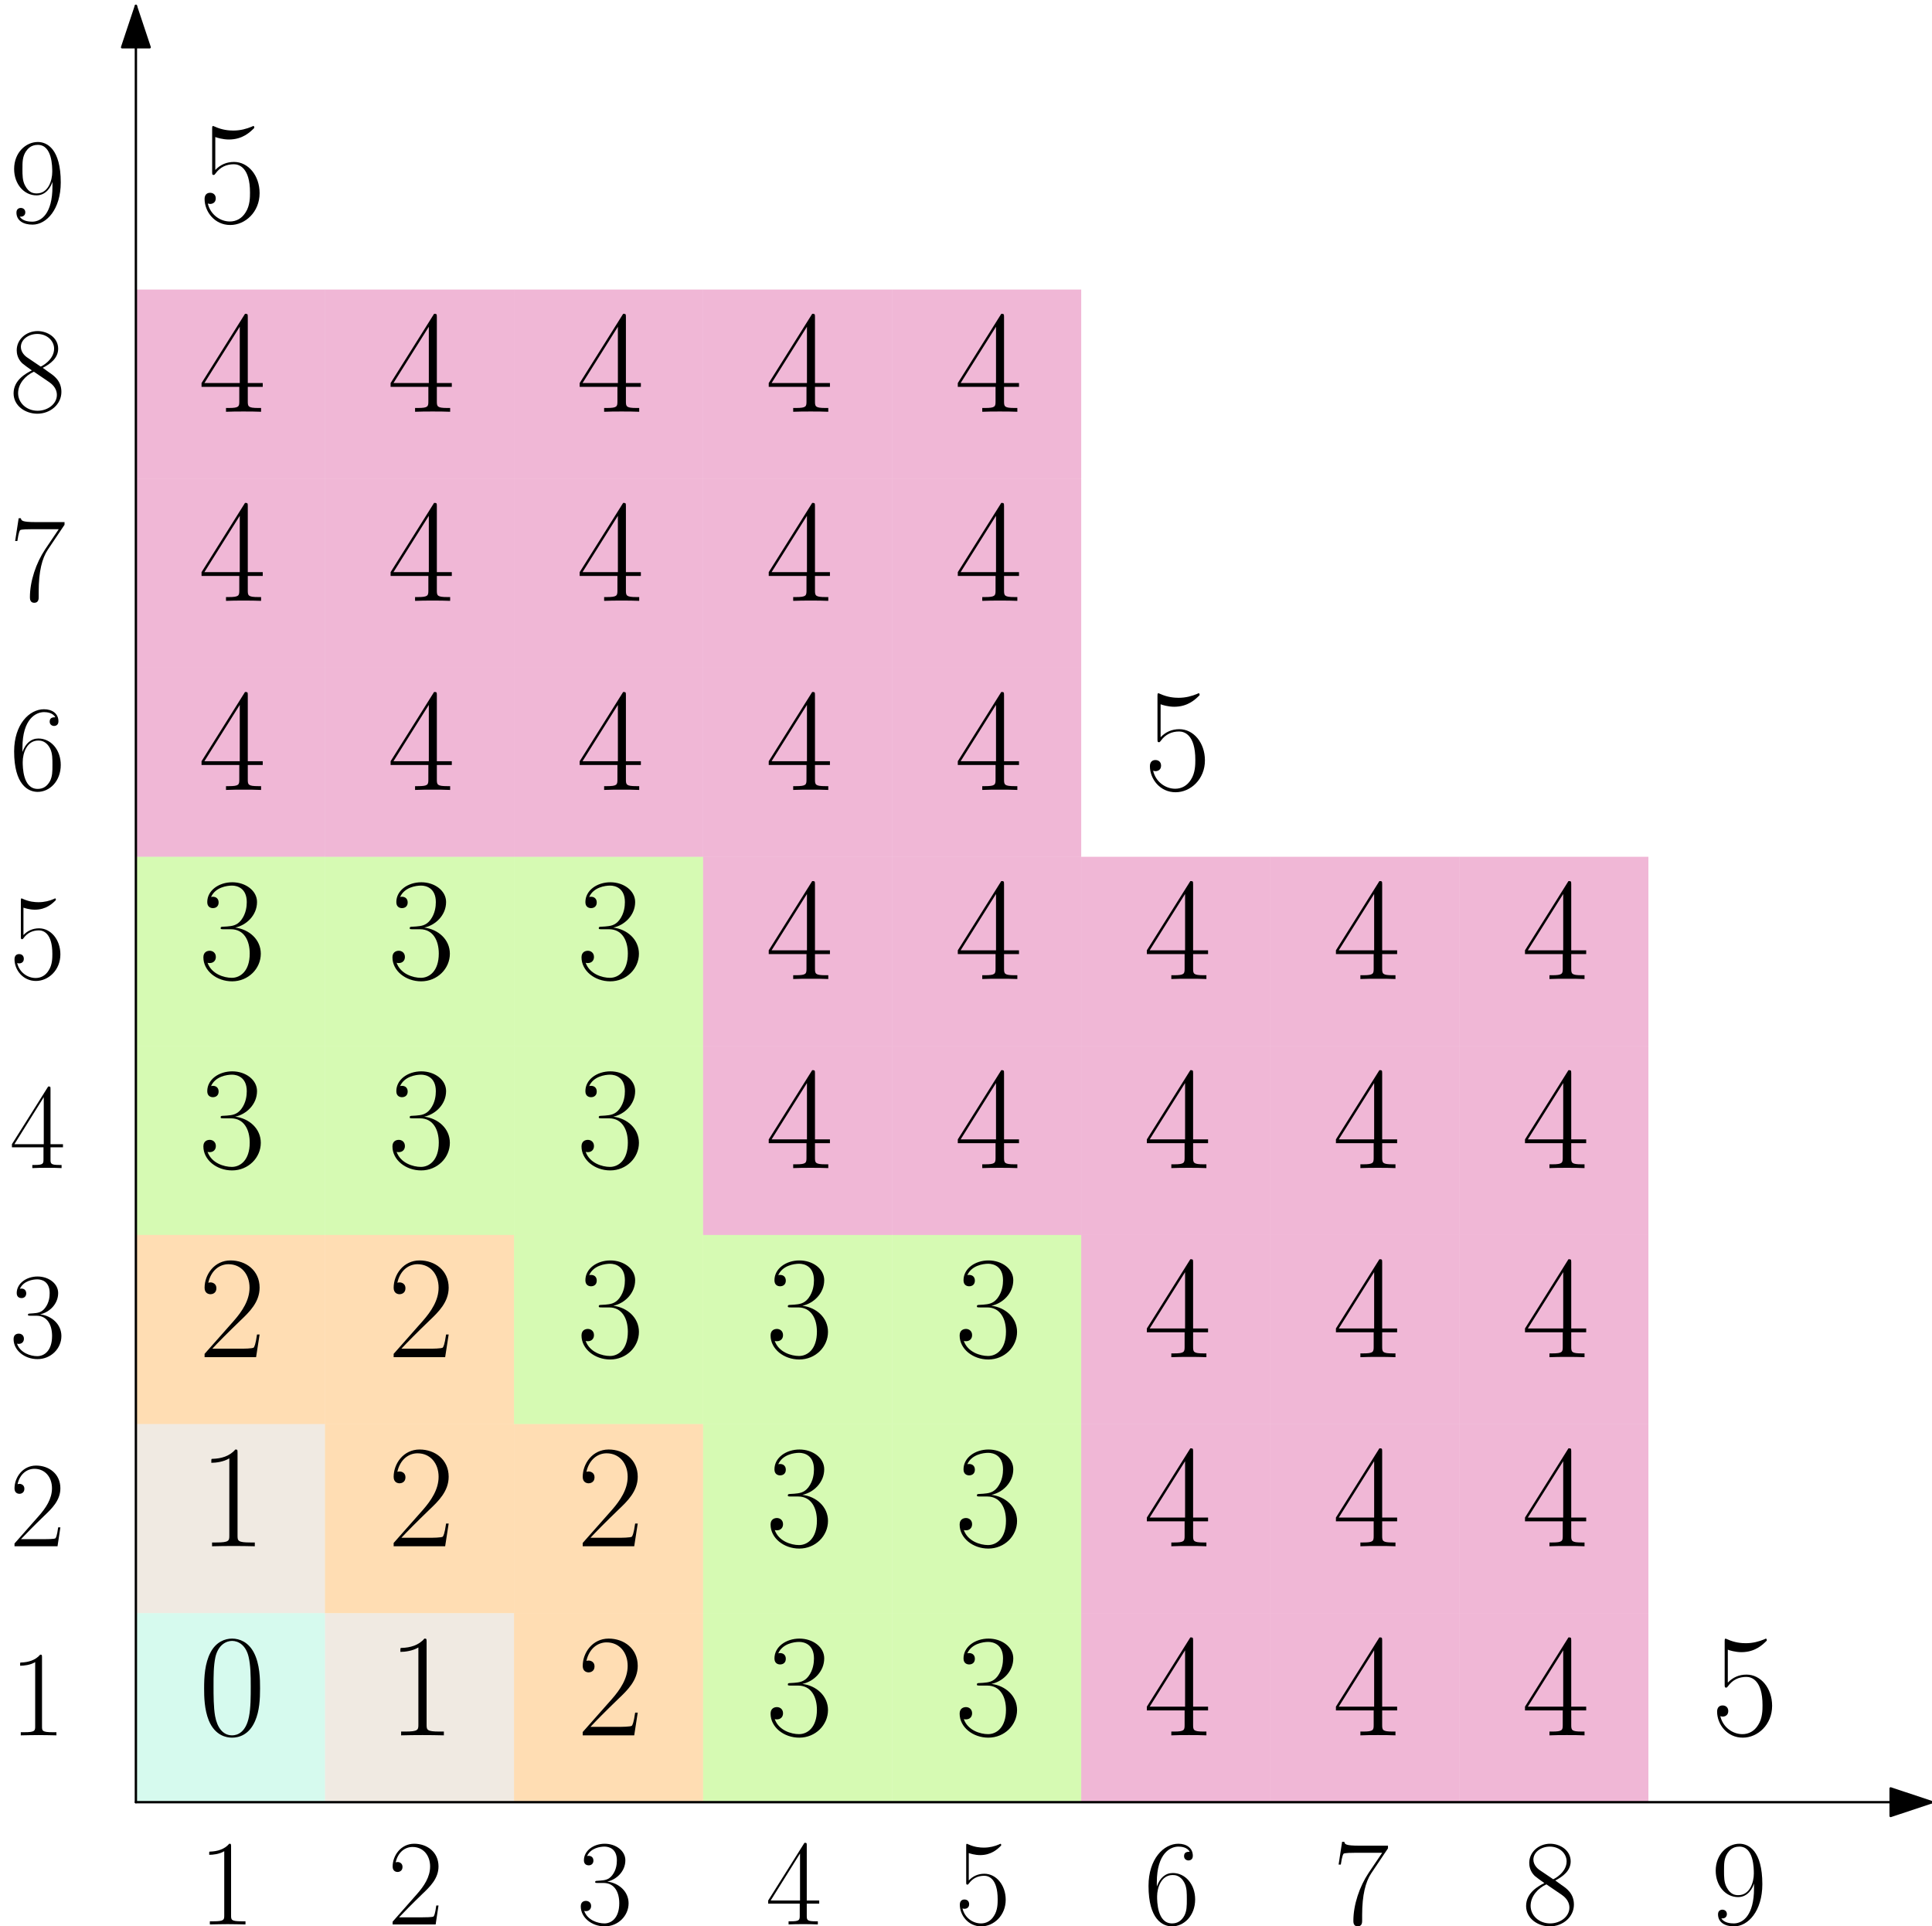 <?xml version="1.0" encoding="UTF-8"?>
<svg xmlns="http://www.w3.org/2000/svg" xmlns:xlink="http://www.w3.org/1999/xlink" width="327pt" height="326pt" viewBox="0 0 327 326" version="1.1">
<defs>
<g>
<symbol overflow="visible" id="glyph0-0">
<path style="stroke:none;" d=""/>
</symbol>
<symbol overflow="visible" id="glyph0-1">
<path style="stroke:none;" d="M 5.5 -13.203 C 5.5 -13.641 5.469 -13.656 5.188 -13.656 C 4.375 -12.688 3.156 -12.375 2 -12.328 C 1.938 -12.328 1.844 -12.328 1.812 -12.297 C 1.797 -12.25 1.797 -12.203 1.797 -11.781 C 2.438 -11.781 3.516 -11.891 4.344 -12.391 L 4.344 -1.516 C 4.344 -0.781 4.297 -0.531 2.516 -0.531 L 1.906 -0.531 L 1.906 0 C 2.891 -0.016 3.922 -0.047 4.922 -0.047 C 5.906 -0.047 6.938 -0.016 7.938 0 L 7.938 -0.531 L 7.312 -0.531 C 5.531 -0.531 5.5 -0.766 5.5 -1.516 Z M 5.5 -13.203 "/>
</symbol>
<symbol overflow="visible" id="glyph0-2">
<path style="stroke:none;" d="M 8.609 -3.203 L 8.234 -3.203 C 8.031 -1.734 7.875 -1.484 7.781 -1.359 C 7.688 -1.203 6.203 -1.203 5.906 -1.203 L 1.938 -1.203 C 2.688 -2 4.125 -3.469 5.891 -5.172 C 7.141 -6.359 8.609 -7.766 8.609 -9.812 C 8.609 -12.25 6.672 -13.656 4.5 -13.656 C 2.234 -13.656 0.844 -11.656 0.844 -9.797 C 0.844 -8.984 1.453 -8.875 1.688 -8.875 C 1.906 -8.875 2.516 -9 2.516 -9.734 C 2.516 -10.375 1.984 -10.562 1.688 -10.562 C 1.562 -10.562 1.453 -10.531 1.359 -10.5 C 1.75 -12.25 2.953 -13.109 4.219 -13.109 C 6.016 -13.109 7.188 -11.688 7.188 -9.812 C 7.188 -8.016 6.141 -6.469 4.953 -5.125 L 0.844 -0.469 L 0.844 0 L 8.125 0 Z M 8.609 -3.203 "/>
</symbol>
<symbol overflow="visible" id="glyph0-3">
<path style="stroke:none;" d="M 4.562 -7.016 C 6.406 -7.016 7.203 -5.438 7.203 -3.594 C 7.203 -1.109 5.891 -0.172 4.688 -0.172 C 3.594 -0.172 1.812 -0.703 1.266 -2.297 C 1.359 -2.25 1.469 -2.25 1.562 -2.25 C 2.062 -2.25 2.438 -2.578 2.438 -3.125 C 2.438 -3.719 1.984 -3.984 1.562 -3.984 C 1.219 -3.984 0.688 -3.828 0.688 -3.062 C 0.688 -1.156 2.547 0.328 4.734 0.328 C 7.016 0.328 8.781 -1.469 8.781 -3.578 C 8.781 -5.578 7.125 -7.016 5.172 -7.25 C 6.734 -7.578 8.234 -8.984 8.234 -10.859 C 8.234 -12.469 6.609 -13.656 4.75 -13.656 C 2.875 -13.656 1.219 -12.5 1.219 -10.844 C 1.219 -10.125 1.75 -10 2.031 -10 C 2.453 -10 2.828 -10.266 2.828 -10.797 C 2.828 -11.344 2.453 -11.609 2.031 -11.609 C 1.938 -11.609 1.844 -11.609 1.75 -11.562 C 2.359 -12.938 3.984 -13.172 4.703 -13.172 C 5.438 -13.172 6.797 -12.828 6.797 -10.844 C 6.797 -10.266 6.719 -9.234 6.016 -8.328 C 5.391 -7.516 4.688 -7.484 4 -7.422 C 3.906 -7.422 3.422 -7.375 3.344 -7.375 C 3.203 -7.359 3.125 -7.328 3.125 -7.188 C 3.125 -7.047 3.141 -7.016 3.547 -7.016 Z M 4.562 -7.016 "/>
</symbol>
<symbol overflow="visible" id="glyph0-4">
<path style="stroke:none;" d="M 6.938 -13.359 C 6.938 -13.797 6.922 -13.812 6.547 -13.812 L 0.406 -4.047 L 0.406 -3.516 L 5.75 -3.516 L 5.75 -1.484 C 5.75 -0.75 5.703 -0.531 4.25 -0.531 L 3.859 -0.531 L 3.859 0 C 4.531 -0.047 5.641 -0.047 6.344 -0.047 C 7.047 -0.047 8.156 -0.047 8.812 0 L 8.812 -0.531 L 8.422 -0.531 C 6.984 -0.531 6.938 -0.75 6.938 -1.484 L 6.938 -3.516 L 9.047 -3.516 L 9.047 -4.047 L 6.938 -4.047 Z M 5.797 -12 L 5.797 -4.047 L 0.828 -4.047 Z M 5.797 -12 "/>
</symbol>
<symbol overflow="visible" id="glyph0-5">
<path style="stroke:none;" d="M 2.359 -12.078 C 2.562 -12 3.406 -11.734 4.281 -11.734 C 6.203 -11.734 7.25 -12.766 7.844 -13.359 C 7.844 -13.531 7.844 -13.641 7.719 -13.641 C 7.703 -13.641 7.656 -13.641 7.5 -13.547 C 6.781 -13.234 5.922 -13 4.891 -13 C 4.281 -13 3.344 -13.078 2.328 -13.531 C 2.109 -13.641 2.062 -13.641 2.047 -13.641 C 1.938 -13.641 1.922 -13.609 1.922 -13.203 L 1.922 -7.203 C 1.922 -6.844 1.922 -6.734 2.125 -6.734 C 2.234 -6.734 2.266 -6.781 2.375 -6.922 C 3.031 -7.844 3.953 -8.234 4.984 -8.234 C 5.703 -8.234 7.25 -7.781 7.25 -4.25 C 7.25 -3.594 7.25 -2.391 6.625 -1.453 C 6.109 -0.594 5.312 -0.172 4.422 -0.172 C 3.062 -0.172 1.672 -1.109 1.297 -2.703 C 1.391 -2.688 1.547 -2.641 1.625 -2.641 C 1.906 -2.641 2.422 -2.781 2.422 -3.422 C 2.422 -3.984 2.031 -4.219 1.625 -4.219 C 1.156 -4.219 0.844 -3.922 0.844 -3.344 C 0.844 -1.547 2.266 0.328 4.469 0.328 C 6.594 0.328 8.609 -1.516 8.609 -4.172 C 8.609 -6.656 7 -8.578 5 -8.578 C 3.953 -8.578 3.062 -8.188 2.359 -7.438 Z M 2.359 -12.078 "/>
</symbol>
<symbol overflow="visible" id="glyph0-6">
<path style="stroke:none;" d="M 2.188 -7.125 C 2.188 -12.062 4.5 -13.172 5.844 -13.172 C 6.281 -13.172 7.328 -13.094 7.75 -12.297 C 7.422 -12.297 6.797 -12.297 6.797 -11.562 C 6.797 -11.016 7.25 -10.828 7.547 -10.828 C 7.719 -10.828 8.281 -10.906 8.281 -11.609 C 8.281 -12.906 7.25 -13.656 5.828 -13.656 C 3.359 -13.656 0.781 -11.094 0.781 -6.531 C 0.781 -0.906 3.125 0.328 4.766 0.328 C 6.781 0.328 8.672 -1.469 8.672 -4.234 C 8.672 -6.812 7 -8.703 4.891 -8.703 C 3.641 -8.703 2.703 -7.875 2.188 -6.422 Z M 4.766 -0.172 C 2.234 -0.172 2.234 -3.969 2.234 -4.734 C 2.234 -6.219 2.938 -8.359 4.859 -8.359 C 5.203 -8.359 6.219 -8.359 6.906 -6.938 C 7.266 -6.141 7.266 -5.281 7.266 -4.25 C 7.266 -3.141 7.266 -2.312 6.844 -1.484 C 6.375 -0.641 5.719 -0.172 4.766 -0.172 Z M 4.766 -0.172 "/>
</symbol>
<symbol overflow="visible" id="glyph0-7">
<path style="stroke:none;" d="M 9.312 -12.875 L 9.312 -13.328 L 4.469 -13.328 C 2.047 -13.328 2 -13.594 1.922 -13.984 L 1.547 -13.984 L 0.953 -10.125 L 1.328 -10.125 C 1.391 -10.516 1.531 -11.562 1.781 -11.953 C 1.906 -12.125 3.422 -12.125 3.781 -12.125 L 8.328 -12.125 L 6.031 -8.719 C 4.5 -6.422 3.453 -3.328 3.453 -0.625 C 3.453 -0.375 3.453 0.328 4.188 0.328 C 4.938 0.328 4.938 -0.375 4.938 -0.641 L 4.938 -1.594 C 4.938 -4.984 5.516 -7.203 6.469 -8.641 Z M 9.312 -12.875 "/>
</symbol>
<symbol overflow="visible" id="glyph0-8">
<path style="stroke:none;" d="M 5.625 -7.438 C 6.922 -8.094 8.234 -9.094 8.234 -10.672 C 8.234 -12.562 6.422 -13.656 4.75 -13.656 C 2.875 -13.656 1.219 -12.297 1.219 -10.406 C 1.219 -9.891 1.344 -9 2.141 -8.219 C 2.359 -8.016 3.219 -7.391 3.781 -7 C 2.844 -6.531 0.688 -5.391 0.688 -3.125 C 0.688 -0.984 2.703 0.328 4.703 0.328 C 6.922 0.328 8.781 -1.266 8.781 -3.359 C 8.781 -5.25 7.516 -6.109 6.688 -6.672 Z M 2.906 -9.25 C 2.75 -9.359 1.922 -10 1.922 -10.969 C 1.922 -12.234 3.219 -13.172 4.703 -13.172 C 6.344 -13.172 7.547 -12.016 7.547 -10.672 C 7.547 -8.766 5.391 -7.656 5.281 -7.656 C 5.266 -7.656 5.25 -7.656 5.078 -7.781 Z M 6.719 -5.016 C 7.016 -4.797 8.016 -4.109 8.016 -2.844 C 8.016 -1.328 6.484 -0.172 4.75 -0.172 C 2.875 -0.172 1.453 -1.516 1.453 -3.141 C 1.453 -4.766 2.703 -6.141 4.125 -6.781 Z M 6.719 -5.016 "/>
</symbol>
<symbol overflow="visible" id="glyph0-9">
<path style="stroke:none;" d="M 7.266 -6.109 C 7.266 -1.562 5.391 -0.172 3.844 -0.172 C 3.359 -0.172 2.203 -0.234 1.734 -1.031 C 2.266 -0.953 2.672 -1.234 2.672 -1.75 C 2.672 -2.312 2.203 -2.5 1.922 -2.5 C 1.734 -2.5 1.172 -2.422 1.172 -1.719 C 1.172 -0.312 2.391 0.328 3.891 0.328 C 6.266 0.328 8.672 -2.266 8.672 -6.812 C 8.672 -12.469 6.359 -13.656 4.797 -13.656 C 2.75 -13.656 0.781 -11.859 0.781 -9.094 C 0.781 -6.531 2.453 -4.625 4.562 -4.625 C 6.297 -4.625 7.062 -6.234 7.266 -6.922 Z M 4.609 -4.953 C 4.047 -4.953 3.266 -5.062 2.625 -6.297 C 2.188 -7.109 2.188 -8.062 2.188 -9.062 C 2.188 -10.281 2.188 -11.141 2.766 -12.047 C 3.062 -12.469 3.594 -13.172 4.797 -13.172 C 7.234 -13.172 7.234 -9.438 7.234 -8.609 C 7.234 -7.141 6.562 -4.953 4.609 -4.953 Z M 4.609 -4.953 "/>
</symbol>
<symbol overflow="visible" id="glyph1-0">
<path style="stroke:none;" d=""/>
</symbol>
<symbol overflow="visible" id="glyph1-1">
<path style="stroke:none;" d="M 10.406 -7.953 C 10.406 -9.469 10.391 -12.047 9.344 -14.031 C 8.422 -15.766 6.969 -16.375 5.672 -16.375 C 4.484 -16.375 2.969 -15.828 2.031 -14.047 C 1.047 -12.188 0.938 -9.891 0.938 -7.953 C 0.938 -6.547 0.969 -4.391 1.734 -2.5 C 2.797 0.047 4.703 0.391 5.672 0.391 C 6.812 0.391 8.547 -0.078 9.562 -2.422 C 10.312 -4.141 10.406 -6.141 10.406 -7.953 Z M 5.672 0 C 4.094 0 3.141 -1.359 2.797 -3.25 C 2.531 -4.703 2.531 -6.844 2.531 -8.234 C 2.531 -10.141 2.531 -11.719 2.844 -13.234 C 3.328 -15.344 4.703 -15.984 5.672 -15.984 C 6.688 -15.984 8 -15.312 8.469 -13.281 C 8.797 -11.875 8.828 -10.203 8.828 -8.234 C 8.828 -6.609 8.828 -4.641 8.531 -3.172 C 8 -0.469 6.547 0 5.672 0 Z M 5.672 0 "/>
</symbol>
<symbol overflow="visible" id="glyph1-2">
<path style="stroke:none;" d="M 6.594 -15.828 C 6.594 -16.359 6.562 -16.375 6.219 -16.375 C 5.25 -15.219 3.797 -14.844 2.406 -14.797 C 2.328 -14.797 2.203 -14.797 2.188 -14.75 C 2.156 -14.688 2.156 -14.641 2.156 -14.125 C 2.922 -14.125 4.219 -14.281 5.203 -14.875 L 5.203 -1.812 C 5.203 -0.938 5.156 -0.641 3.016 -0.641 L 2.281 -0.641 L 2.281 0 C 3.469 -0.031 4.703 -0.047 5.891 -0.047 C 7.094 -0.047 8.328 -0.031 9.516 0 L 9.516 -0.641 L 8.766 -0.641 C 6.641 -0.641 6.594 -0.922 6.594 -1.812 Z M 6.594 -15.828 "/>
</symbol>
<symbol overflow="visible" id="glyph1-3">
<path style="stroke:none;" d="M 10.328 -3.844 L 9.891 -3.844 C 9.641 -2.078 9.438 -1.781 9.344 -1.641 C 9.219 -1.438 7.438 -1.438 7.094 -1.438 L 2.328 -1.438 C 3.219 -2.406 4.953 -4.156 7.062 -6.188 C 8.578 -7.625 10.328 -9.312 10.328 -11.766 C 10.328 -14.688 8 -16.375 5.406 -16.375 C 2.672 -16.375 1.016 -13.984 1.016 -11.75 C 1.016 -10.781 1.734 -10.656 2.031 -10.656 C 2.281 -10.656 3.016 -10.797 3.016 -11.672 C 3.016 -12.438 2.375 -12.656 2.031 -12.656 C 1.891 -12.656 1.734 -12.641 1.641 -12.594 C 2.109 -14.688 3.547 -15.734 5.062 -15.734 C 7.219 -15.734 8.625 -14.031 8.625 -11.766 C 8.625 -9.609 7.359 -7.75 5.953 -6.141 L 1.016 -0.562 L 1.016 0 L 9.734 0 Z M 10.328 -3.844 "/>
</symbol>
<symbol overflow="visible" id="glyph1-4">
<path style="stroke:none;" d="M 5.484 -8.422 C 7.688 -8.422 8.656 -6.516 8.656 -4.312 C 8.656 -1.344 7.062 -0.203 5.625 -0.203 C 4.312 -0.203 2.188 -0.844 1.516 -2.75 C 1.641 -2.703 1.766 -2.703 1.891 -2.703 C 2.484 -2.703 2.922 -3.094 2.922 -3.734 C 2.922 -4.453 2.375 -4.781 1.891 -4.781 C 1.469 -4.781 0.812 -4.578 0.812 -3.672 C 0.812 -1.391 3.047 0.391 5.672 0.391 C 8.422 0.391 10.531 -1.766 10.531 -4.281 C 10.531 -6.688 8.547 -8.422 6.188 -8.703 C 8.078 -9.094 9.891 -10.781 9.891 -13.031 C 9.891 -14.969 7.938 -16.375 5.703 -16.375 C 3.438 -16.375 1.469 -15 1.469 -13.016 C 1.469 -12.141 2.109 -12 2.422 -12 C 2.953 -12 3.391 -12.312 3.391 -12.953 C 3.391 -13.609 2.953 -13.922 2.422 -13.922 C 2.328 -13.922 2.203 -13.922 2.109 -13.875 C 2.828 -15.516 4.781 -15.812 5.656 -15.812 C 6.516 -15.812 8.156 -15.391 8.156 -13.016 C 8.156 -12.312 8.047 -11.078 7.219 -9.984 C 6.469 -9.016 5.625 -8.969 4.812 -8.891 C 4.688 -8.891 4.109 -8.844 4.016 -8.844 C 3.844 -8.828 3.734 -8.797 3.734 -8.625 C 3.734 -8.453 3.766 -8.422 4.266 -8.422 Z M 5.484 -8.422 "/>
</symbol>
<symbol overflow="visible" id="glyph1-5">
<path style="stroke:none;" d="M 8.328 -16.031 C 8.328 -16.547 8.297 -16.578 7.859 -16.578 L 0.5 -4.859 L 0.5 -4.219 L 6.891 -4.219 L 6.891 -1.781 C 6.891 -0.891 6.844 -0.641 5.109 -0.641 L 4.641 -0.641 L 4.641 0 C 5.422 -0.047 6.766 -0.047 7.609 -0.047 C 8.453 -0.047 9.781 -0.047 10.578 0 L 10.578 -0.641 L 10.109 -0.641 C 8.375 -0.641 8.328 -0.891 8.328 -1.781 L 8.328 -4.219 L 10.859 -4.219 L 10.859 -4.859 L 8.328 -4.859 Z M 6.969 -14.391 L 6.969 -4.859 L 0.984 -4.859 Z M 6.969 -14.391 "/>
</symbol>
<symbol overflow="visible" id="glyph1-6">
<path style="stroke:none;" d="M 2.828 -14.5 C 3.078 -14.391 4.094 -14.078 5.125 -14.078 C 7.438 -14.078 8.703 -15.312 9.422 -16.031 C 9.422 -16.234 9.422 -16.359 9.266 -16.359 C 9.25 -16.359 9.188 -16.359 9 -16.25 C 8.125 -15.891 7.109 -15.594 5.875 -15.594 C 5.125 -15.594 4.016 -15.688 2.797 -16.234 C 2.531 -16.359 2.484 -16.359 2.453 -16.359 C 2.328 -16.359 2.297 -16.328 2.297 -15.828 L 2.297 -8.656 C 2.297 -8.203 2.297 -8.078 2.547 -8.078 C 2.672 -8.078 2.719 -8.125 2.844 -8.297 C 3.641 -9.422 4.734 -9.891 5.969 -9.891 C 6.844 -9.891 8.703 -9.344 8.703 -5.109 C 8.703 -4.312 8.703 -2.875 7.953 -1.734 C 7.328 -0.719 6.375 -0.203 5.297 -0.203 C 3.672 -0.203 2 -1.344 1.562 -3.25 C 1.656 -3.219 1.859 -3.172 1.953 -3.172 C 2.281 -3.172 2.906 -3.344 2.906 -4.109 C 2.906 -4.781 2.422 -5.062 1.953 -5.062 C 1.391 -5.062 1.016 -4.703 1.016 -4.016 C 1.016 -1.859 2.719 0.391 5.359 0.391 C 7.906 0.391 10.328 -1.812 10.328 -5 C 10.328 -7.984 8.406 -10.281 6 -10.281 C 4.734 -10.281 3.672 -9.812 2.828 -8.922 Z M 2.828 -14.5 "/>
</symbol>
</g>
</defs>
<g id="surface18618">
<path style=" stroke:none;fill-rule:evenodd;fill:rgb(80.4%,6.3%,46.3%);fill-opacity:0.3;" d="M 23 145 L 23 113 L 55 113 L 55 145 Z M 23 145 "/>
<path style=" stroke:none;fill-rule:evenodd;fill:rgb(80.4%,71.8%,62%);fill-opacity:0.3;" d="M 23 273 L 23 241 L 55 241 L 55 273 Z M 23 273 "/>
<path style=" stroke:none;fill-rule:evenodd;fill:rgb(80.4%,71.8%,62%);fill-opacity:0.3;" d="M 55 305 L 55 273 L 87 273 L 87 305 Z M 55 305 "/>
<path style=" stroke:none;fill-rule:evenodd;fill:rgb(46.3%,93.3%,77.6%);fill-opacity:0.3;" d="M 23 305 L 23 273 L 55 273 L 55 305 Z M 23 305 "/>
<path style=" stroke:none;fill-rule:evenodd;fill:rgb(100%,54.9%,0%);fill-opacity:0.3;" d="M 23 241 L 23 209 L 55 209 L 55 241 Z M 23 241 "/>
<path style=" stroke:none;fill-rule:evenodd;fill:rgb(100%,54.9%,0%);fill-opacity:0.3;" d="M 55 241 L 55 209 L 87 209 L 87 241 Z M 55 241 "/>
<path style=" stroke:none;fill-rule:evenodd;fill:rgb(100%,54.9%,0%);fill-opacity:0.3;" d="M 55 273 L 55 241 L 87 241 L 87 273 Z M 55 273 "/>
<path style=" stroke:none;fill-rule:evenodd;fill:rgb(100%,54.9%,0%);fill-opacity:0.3;" d="M 87 273 L 87 241 L 119 241 L 119 273 Z M 87 273 "/>
<path style=" stroke:none;fill-rule:evenodd;fill:rgb(100%,54.9%,0%);fill-opacity:0.3;" d="M 87 305 L 87 273 L 119 273 L 119 305 Z M 87 305 "/>
<path style=" stroke:none;fill-rule:evenodd;fill:rgb(46.3%,93.3%,0%);fill-opacity:0.3;" d="M 119 305 L 119 273 L 151 273 L 151 305 Z M 119 305 "/>
<path style=" stroke:none;fill-rule:evenodd;fill:rgb(46.3%,93.3%,0%);fill-opacity:0.3;" d="M 151 305 L 151 273 L 183 273 L 183 305 Z M 151 305 "/>
<path style=" stroke:none;fill-rule:evenodd;fill:rgb(46.3%,93.3%,0%);fill-opacity:0.3;" d="M 119 273 L 119 241 L 151 241 L 151 273 Z M 119 273 "/>
<path style=" stroke:none;fill-rule:evenodd;fill:rgb(46.3%,93.3%,0%);fill-opacity:0.3;" d="M 151 273 L 151 241 L 183 241 L 183 273 Z M 151 273 "/>
<path style=" stroke:none;fill-rule:evenodd;fill:rgb(46.3%,93.3%,0%);fill-opacity:0.3;" d="M 119 241 L 119 209 L 151 209 L 151 241 Z M 119 241 "/>
<path style=" stroke:none;fill-rule:evenodd;fill:rgb(46.3%,93.3%,0%);fill-opacity:0.3;" d="M 151 241 L 151 209 L 183 209 L 183 241 Z M 151 241 "/>
<path style=" stroke:none;fill-rule:evenodd;fill:rgb(46.3%,93.3%,0%);fill-opacity:0.3;" d="M 23 177 L 23 145 L 55 145 L 55 177 Z M 23 177 "/>
<path style=" stroke:none;fill-rule:evenodd;fill:rgb(46.3%,93.3%,0%);fill-opacity:0.3;" d="M 55 177 L 55 145 L 87 145 L 87 177 Z M 55 177 "/>
<path style=" stroke:none;fill-rule:evenodd;fill:rgb(46.3%,93.3%,0%);fill-opacity:0.3;" d="M 23 209 L 23 177 L 55 177 L 55 209 Z M 23 209 "/>
<path style=" stroke:none;fill-rule:evenodd;fill:rgb(46.3%,93.3%,0%);fill-opacity:0.3;" d="M 55 209 L 55 177 L 87 177 L 87 209 Z M 55 209 "/>
<path style=" stroke:none;fill-rule:evenodd;fill:rgb(46.3%,93.3%,0%);fill-opacity:0.3;" d="M 87 209 L 87 177 L 119 177 L 119 209 Z M 87 209 "/>
<path style=" stroke:none;fill-rule:evenodd;fill:rgb(46.3%,93.3%,0%);fill-opacity:0.3;" d="M 87 177 L 87 145 L 119 145 L 119 177 Z M 87 177 "/>
<path style=" stroke:none;fill-rule:evenodd;fill:rgb(46.3%,93.3%,0%);fill-opacity:0.3;" d="M 87 241 L 87 209 L 119 209 L 119 241 Z M 87 241 "/>
<path style=" stroke:none;fill-rule:evenodd;fill:rgb(80.4%,6.3%,46.3%);fill-opacity:0.3;" d="M 23 113 L 23 81 L 55 81 L 55 113 Z M 23 113 "/>
<path style=" stroke:none;fill-rule:evenodd;fill:rgb(80.4%,6.3%,46.3%);fill-opacity:0.3;" d="M 23 81 L 23 49 L 55 49 L 55 81 Z M 23 81 "/>
<path style=" stroke:none;fill-rule:evenodd;fill:rgb(80.4%,6.3%,46.3%);fill-opacity:0.3;" d="M 55 145 L 55 113 L 87 113 L 87 145 Z M 55 145 "/>
<path style=" stroke:none;fill-rule:evenodd;fill:rgb(80.4%,6.3%,46.3%);fill-opacity:0.3;" d="M 55 113 L 55 81 L 87 81 L 87 113 Z M 55 113 "/>
<path style=" stroke:none;fill-rule:evenodd;fill:rgb(80.4%,6.3%,46.3%);fill-opacity:0.3;" d="M 55 81 L 55 49 L 87 49 L 87 81 Z M 55 81 "/>
<path style=" stroke:none;fill-rule:evenodd;fill:rgb(80.4%,6.3%,46.3%);fill-opacity:0.3;" d="M 87 145 L 87 113 L 119 113 L 119 145 Z M 87 145 "/>
<path style=" stroke:none;fill-rule:evenodd;fill:rgb(80.4%,6.3%,46.3%);fill-opacity:0.3;" d="M 87 113 L 87 81 L 119 81 L 119 113 Z M 87 113 "/>
<path style=" stroke:none;fill-rule:evenodd;fill:rgb(80.4%,6.3%,46.3%);fill-opacity:0.3;" d="M 87 81 L 87 49 L 119 49 L 119 81 Z M 87 81 "/>
<path style=" stroke:none;fill-rule:evenodd;fill:rgb(80.4%,6.3%,46.3%);fill-opacity:0.3;" d="M 119 145 L 119 113 L 151 113 L 151 145 Z M 119 145 "/>
<path style=" stroke:none;fill-rule:evenodd;fill:rgb(80.4%,6.3%,46.3%);fill-opacity:0.3;" d="M 119 113 L 119 81 L 151 81 L 151 113 Z M 119 113 "/>
<path style=" stroke:none;fill-rule:evenodd;fill:rgb(80.4%,6.3%,46.3%);fill-opacity:0.3;" d="M 119 81 L 119 49 L 151 49 L 151 81 Z M 119 81 "/>
<path style=" stroke:none;fill-rule:evenodd;fill:rgb(80.4%,6.3%,46.3%);fill-opacity:0.3;" d="M 151 145 L 151 113 L 183 113 L 183 145 Z M 151 145 "/>
<path style=" stroke:none;fill-rule:evenodd;fill:rgb(80.4%,6.3%,46.3%);fill-opacity:0.3;" d="M 151 113 L 151 81 L 183 81 L 183 113 Z M 151 113 "/>
<path style=" stroke:none;fill-rule:evenodd;fill:rgb(80.4%,6.3%,46.3%);fill-opacity:0.3;" d="M 151 81 L 151 49 L 183 49 L 183 81 Z M 151 81 "/>
<path style=" stroke:none;fill-rule:evenodd;fill:rgb(80.4%,6.3%,46.3%);fill-opacity:0.3;" d="M 183 305 L 183 273 L 215 273 L 215 305 Z M 183 305 "/>
<path style=" stroke:none;fill-rule:evenodd;fill:rgb(80.4%,6.3%,46.3%);fill-opacity:0.3;" d="M 183 273 L 183 241 L 215 241 L 215 273 Z M 183 273 "/>
<path style=" stroke:none;fill-rule:evenodd;fill:rgb(80.4%,6.3%,46.3%);fill-opacity:0.3;" d="M 183 241 L 183 209 L 215 209 L 215 241 Z M 183 241 "/>
<path style=" stroke:none;fill-rule:evenodd;fill:rgb(80.4%,6.3%,46.3%);fill-opacity:0.3;" d="M 215 305 L 215 273 L 247 273 L 247 305 Z M 215 305 "/>
<path style=" stroke:none;fill-rule:evenodd;fill:rgb(80.4%,6.3%,46.3%);fill-opacity:0.3;" d="M 215 273 L 215 241 L 247 241 L 247 273 Z M 215 273 "/>
<path style=" stroke:none;fill-rule:evenodd;fill:rgb(80.4%,6.3%,46.3%);fill-opacity:0.3;" d="M 215 241 L 215 209 L 247 209 L 247 241 Z M 215 241 "/>
<path style=" stroke:none;fill-rule:evenodd;fill:rgb(80.4%,6.3%,46.3%);fill-opacity:0.3;" d="M 247 305 L 247 273 L 279 273 L 279 305 Z M 247 305 "/>
<path style=" stroke:none;fill-rule:evenodd;fill:rgb(80.4%,6.3%,46.3%);fill-opacity:0.3;" d="M 247 273 L 247 241 L 279 241 L 279 273 Z M 247 273 "/>
<path style=" stroke:none;fill-rule:evenodd;fill:rgb(80.4%,6.3%,46.3%);fill-opacity:0.3;" d="M 247 241 L 247 209 L 279 209 L 279 241 Z M 247 241 "/>
<path style=" stroke:none;fill-rule:evenodd;fill:rgb(80.4%,6.3%,46.3%);fill-opacity:0.3;" d="M 119 209 L 119 177 L 151 177 L 151 209 Z M 119 209 "/>
<path style=" stroke:none;fill-rule:evenodd;fill:rgb(80.4%,6.3%,46.3%);fill-opacity:0.3;" d="M 119 177 L 119 145 L 151 145 L 151 177 Z M 119 177 "/>
<path style=" stroke:none;fill-rule:evenodd;fill:rgb(80.4%,6.3%,46.3%);fill-opacity:0.3;" d="M 151 209 L 151 177 L 183 177 L 183 209 Z M 151 209 "/>
<path style=" stroke:none;fill-rule:evenodd;fill:rgb(80.4%,6.3%,46.3%);fill-opacity:0.3;" d="M 151 177 L 151 145 L 183 145 L 183 177 Z M 151 177 "/>
<path style=" stroke:none;fill-rule:evenodd;fill:rgb(80.4%,6.3%,46.3%);fill-opacity:0.3;" d="M 183 209 L 183 177 L 215 177 L 215 209 Z M 183 209 "/>
<path style=" stroke:none;fill-rule:evenodd;fill:rgb(80.4%,6.3%,46.3%);fill-opacity:0.3;" d="M 183 177 L 183 145 L 215 145 L 215 177 Z M 183 177 "/>
<path style=" stroke:none;fill-rule:evenodd;fill:rgb(80.4%,6.3%,46.3%);fill-opacity:0.3;" d="M 215 209 L 215 177 L 247 177 L 247 209 Z M 215 209 "/>
<path style=" stroke:none;fill-rule:evenodd;fill:rgb(80.4%,6.3%,46.3%);fill-opacity:0.3;" d="M 215 177 L 215 145 L 247 145 L 247 177 Z M 215 177 "/>
<path style=" stroke:none;fill-rule:evenodd;fill:rgb(80.4%,6.3%,46.3%);fill-opacity:0.3;" d="M 247 209 L 247 177 L 279 177 L 279 209 Z M 247 209 "/>
<path style=" stroke:none;fill-rule:evenodd;fill:rgb(80.4%,6.3%,46.3%);fill-opacity:0.3;" d="M 247 177 L 247 145 L 279 145 L 279 177 Z M 247 177 "/>
<path style="fill:none;stroke-width:0.4;stroke-linecap:round;stroke-linejoin:round;stroke:rgb(0%,0%,0%);stroke-opacity:1;stroke-miterlimit:10;" d="M 64 384 L 368 384 " transform="matrix(1,0,0,-1,-41,689)"/>
<path style="fill-rule:evenodd;fill:rgb(0%,0%,0%);fill-opacity:1;stroke-width:0.4;stroke-linecap:round;stroke-linejoin:round;stroke:rgb(0%,0%,0%);stroke-opacity:1;stroke-miterlimit:10;" d="M 368 384 L 361 386.332 L 361 381.668 Z M 368 384 " transform="matrix(1,0,0,-1,-41,689)"/>
<path style="fill:none;stroke-width:0.4;stroke-linecap:round;stroke-linejoin:round;stroke:rgb(0%,0%,0%);stroke-opacity:1;stroke-miterlimit:10;" d="M 64 384 L 64 688 " transform="matrix(1,0,0,-1,-41,689)"/>
<path style="fill-rule:evenodd;fill:rgb(0%,0%,0%);fill-opacity:1;stroke-width:0.4;stroke-linecap:round;stroke-linejoin:round;stroke:rgb(0%,0%,0%);stroke-opacity:1;stroke-miterlimit:10;" d="M 64 688 L 61.668 681 L 66.332 681 Z M 64 688 " transform="matrix(1,0,0,-1,-41,689)"/>
<g style="fill:rgb(0%,0%,0%);fill-opacity:1;">
  <use xlink:href="#glyph0-1" x="33.611" y="325.688"/>
</g>
<g style="fill:rgb(0%,0%,0%);fill-opacity:1;">
  <use xlink:href="#glyph0-2" x="65.611" y="325.688"/>
</g>
<g style="fill:rgb(0%,0%,0%);fill-opacity:1;">
  <use xlink:href="#glyph0-3" x="97.611" y="325.688"/>
</g>
<g style="fill:rgb(0%,0%,0%);fill-opacity:1;">
  <use xlink:href="#glyph0-4" x="129.611" y="325.688"/>
</g>
<g style="fill:rgb(0%,0%,0%);fill-opacity:1;">
  <use xlink:href="#glyph0-5" x="161.611" y="325.688"/>
</g>
<g style="fill:rgb(0%,0%,0%);fill-opacity:1;">
  <use xlink:href="#glyph0-6" x="193.611" y="325.688"/>
</g>
<g style="fill:rgb(0%,0%,0%);fill-opacity:1;">
  <use xlink:href="#glyph0-7" x="225.611" y="325.688"/>
</g>
<g style="fill:rgb(0%,0%,0%);fill-opacity:1;">
  <use xlink:href="#glyph0-8" x="257.611" y="325.688"/>
</g>
<g style="fill:rgb(0%,0%,0%);fill-opacity:1;">
  <use xlink:href="#glyph0-9" x="289.611" y="325.688"/>
</g>
<g style="fill:rgb(0%,0%,0%);fill-opacity:1;">
  <use xlink:href="#glyph0-1" x="1.611" y="293.688"/>
</g>
<g style="fill:rgb(0%,0%,0%);fill-opacity:1;">
  <use xlink:href="#glyph0-2" x="1.611" y="261.688"/>
</g>
<g style="fill:rgb(0%,0%,0%);fill-opacity:1;">
  <use xlink:href="#glyph0-3" x="1.611" y="229.688"/>
</g>
<g style="fill:rgb(0%,0%,0%);fill-opacity:1;">
  <use xlink:href="#glyph0-4" x="1.611" y="197.688"/>
</g>
<g style="fill:rgb(0%,0%,0%);fill-opacity:1;">
  <use xlink:href="#glyph0-5" x="1.611" y="165.688"/>
</g>
<g style="fill:rgb(0%,0%,0%);fill-opacity:1;">
  <use xlink:href="#glyph0-6" x="1.611" y="133.688"/>
</g>
<g style="fill:rgb(0%,0%,0%);fill-opacity:1;">
  <use xlink:href="#glyph0-7" x="1.611" y="101.688"/>
</g>
<g style="fill:rgb(0%,0%,0%);fill-opacity:1;">
  <use xlink:href="#glyph0-8" x="1.611" y="69.688"/>
</g>
<g style="fill:rgb(0%,0%,0%);fill-opacity:1;">
  <use xlink:href="#glyph0-9" x="1.611" y="37.688"/>
</g>
<g style="fill:rgb(0%,0%,0%);fill-opacity:1;">
  <use xlink:href="#glyph1-1" x="33.611" y="293.688"/>
</g>
<g style="fill:rgb(0%,0%,0%);fill-opacity:1;">
  <use xlink:href="#glyph1-2" x="65.611" y="293.688"/>
</g>
<g style="fill:rgb(0%,0%,0%);fill-opacity:1;">
  <use xlink:href="#glyph1-2" x="33.611" y="261.688"/>
</g>
<g style="fill:rgb(0%,0%,0%);fill-opacity:1;">
  <use xlink:href="#glyph1-3" x="33.611" y="229.688"/>
</g>
<g style="fill:rgb(0%,0%,0%);fill-opacity:1;">
  <use xlink:href="#glyph1-3" x="65.611" y="229.688"/>
</g>
<g style="fill:rgb(0%,0%,0%);fill-opacity:1;">
  <use xlink:href="#glyph1-3" x="65.611" y="261.688"/>
</g>
<g style="fill:rgb(0%,0%,0%);fill-opacity:1;">
  <use xlink:href="#glyph1-3" x="97.611" y="261.688"/>
</g>
<g style="fill:rgb(0%,0%,0%);fill-opacity:1;">
  <use xlink:href="#glyph1-3" x="97.611" y="293.688"/>
</g>
<g style="fill:rgb(0%,0%,0%);fill-opacity:1;">
  <use xlink:href="#glyph1-4" x="129.611" y="293.688"/>
</g>
<g style="fill:rgb(0%,0%,0%);fill-opacity:1;">
  <use xlink:href="#glyph1-4" x="129.611" y="261.688"/>
</g>
<g style="fill:rgb(0%,0%,0%);fill-opacity:1;">
  <use xlink:href="#glyph1-4" x="129.611" y="229.688"/>
</g>
<g style="fill:rgb(0%,0%,0%);fill-opacity:1;">
  <use xlink:href="#glyph1-4" x="97.611" y="229.688"/>
</g>
<g style="fill:rgb(0%,0%,0%);fill-opacity:1;">
  <use xlink:href="#glyph1-4" x="97.611" y="197.688"/>
</g>
<g style="fill:rgb(0%,0%,0%);fill-opacity:1;">
  <use xlink:href="#glyph1-4" x="65.611" y="197.688"/>
</g>
<g style="fill:rgb(0%,0%,0%);fill-opacity:1;">
  <use xlink:href="#glyph1-4" x="33.611" y="197.688"/>
</g>
<g style="fill:rgb(0%,0%,0%);fill-opacity:1;">
  <use xlink:href="#glyph1-4" x="33.611" y="165.688"/>
</g>
<g style="fill:rgb(0%,0%,0%);fill-opacity:1;">
  <use xlink:href="#glyph1-4" x="65.611" y="165.688"/>
</g>
<g style="fill:rgb(0%,0%,0%);fill-opacity:1;">
  <use xlink:href="#glyph1-4" x="97.611" y="165.688"/>
</g>
<g style="fill:rgb(0%,0%,0%);fill-opacity:1;">
  <use xlink:href="#glyph1-4" x="161.611" y="229.688"/>
</g>
<g style="fill:rgb(0%,0%,0%);fill-opacity:1;">
  <use xlink:href="#glyph1-4" x="161.611" y="261.688"/>
</g>
<g style="fill:rgb(0%,0%,0%);fill-opacity:1;">
  <use xlink:href="#glyph1-4" x="161.611" y="293.688"/>
</g>
<g style="fill:rgb(0%,0%,0%);fill-opacity:1;">
  <use xlink:href="#glyph1-5" x="193.611" y="293.688"/>
</g>
<g style="fill:rgb(0%,0%,0%);fill-opacity:1;">
  <use xlink:href="#glyph1-5" x="193.611" y="261.688"/>
</g>
<g style="fill:rgb(0%,0%,0%);fill-opacity:1;">
  <use xlink:href="#glyph1-5" x="193.611" y="229.688"/>
</g>
<g style="fill:rgb(0%,0%,0%);fill-opacity:1;">
  <use xlink:href="#glyph1-5" x="193.611" y="197.688"/>
</g>
<g style="fill:rgb(0%,0%,0%);fill-opacity:1;">
  <use xlink:href="#glyph1-5" x="193.611" y="165.688"/>
</g>
<g style="fill:rgb(0%,0%,0%);fill-opacity:1;">
  <use xlink:href="#glyph1-5" x="225.611" y="293.688"/>
</g>
<g style="fill:rgb(0%,0%,0%);fill-opacity:1;">
  <use xlink:href="#glyph1-5" x="225.611" y="261.688"/>
</g>
<g style="fill:rgb(0%,0%,0%);fill-opacity:1;">
  <use xlink:href="#glyph1-5" x="225.611" y="229.688"/>
</g>
<g style="fill:rgb(0%,0%,0%);fill-opacity:1;">
  <use xlink:href="#glyph1-5" x="225.611" y="197.688"/>
</g>
<g style="fill:rgb(0%,0%,0%);fill-opacity:1;">
  <use xlink:href="#glyph1-5" x="225.611" y="165.688"/>
</g>
<g style="fill:rgb(0%,0%,0%);fill-opacity:1;">
  <use xlink:href="#glyph1-5" x="257.611" y="293.688"/>
</g>
<g style="fill:rgb(0%,0%,0%);fill-opacity:1;">
  <use xlink:href="#glyph1-5" x="257.611" y="261.688"/>
</g>
<g style="fill:rgb(0%,0%,0%);fill-opacity:1;">
  <use xlink:href="#glyph1-5" x="257.611" y="229.688"/>
</g>
<g style="fill:rgb(0%,0%,0%);fill-opacity:1;">
  <use xlink:href="#glyph1-5" x="257.611" y="197.688"/>
</g>
<g style="fill:rgb(0%,0%,0%);fill-opacity:1;">
  <use xlink:href="#glyph1-5" x="257.611" y="165.688"/>
</g>
<g style="fill:rgb(0%,0%,0%);fill-opacity:1;">
  <use xlink:href="#glyph1-5" x="33.611" y="133.688"/>
</g>
<g style="fill:rgb(0%,0%,0%);fill-opacity:1;">
  <use xlink:href="#glyph1-5" x="65.611" y="133.688"/>
</g>
<g style="fill:rgb(0%,0%,0%);fill-opacity:1;">
  <use xlink:href="#glyph1-5" x="97.611" y="133.688"/>
</g>
<g style="fill:rgb(0%,0%,0%);fill-opacity:1;">
  <use xlink:href="#glyph1-5" x="129.611" y="133.688"/>
</g>
<g style="fill:rgb(0%,0%,0%);fill-opacity:1;">
  <use xlink:href="#glyph1-5" x="161.611" y="133.688"/>
</g>
<g style="fill:rgb(0%,0%,0%);fill-opacity:1;">
  <use xlink:href="#glyph1-5" x="33.611" y="101.688"/>
</g>
<g style="fill:rgb(0%,0%,0%);fill-opacity:1;">
  <use xlink:href="#glyph1-5" x="65.611" y="101.688"/>
</g>
<g style="fill:rgb(0%,0%,0%);fill-opacity:1;">
  <use xlink:href="#glyph1-5" x="97.611" y="101.688"/>
</g>
<g style="fill:rgb(0%,0%,0%);fill-opacity:1;">
  <use xlink:href="#glyph1-5" x="129.611" y="101.688"/>
</g>
<g style="fill:rgb(0%,0%,0%);fill-opacity:1;">
  <use xlink:href="#glyph1-5" x="161.611" y="101.688"/>
</g>
<g style="fill:rgb(0%,0%,0%);fill-opacity:1;">
  <use xlink:href="#glyph1-5" x="33.611" y="69.688"/>
</g>
<g style="fill:rgb(0%,0%,0%);fill-opacity:1;">
  <use xlink:href="#glyph1-5" x="65.611" y="69.688"/>
</g>
<g style="fill:rgb(0%,0%,0%);fill-opacity:1;">
  <use xlink:href="#glyph1-5" x="97.611" y="69.688"/>
</g>
<g style="fill:rgb(0%,0%,0%);fill-opacity:1;">
  <use xlink:href="#glyph1-5" x="129.611" y="69.688"/>
</g>
<g style="fill:rgb(0%,0%,0%);fill-opacity:1;">
  <use xlink:href="#glyph1-5" x="161.611" y="69.688"/>
</g>
<g style="fill:rgb(0%,0%,0%);fill-opacity:1;">
  <use xlink:href="#glyph1-5" x="129.611" y="165.688"/>
</g>
<g style="fill:rgb(0%,0%,0%);fill-opacity:1;">
  <use xlink:href="#glyph1-5" x="129.611" y="197.688"/>
</g>
<g style="fill:rgb(0%,0%,0%);fill-opacity:1;">
  <use xlink:href="#glyph1-5" x="161.611" y="197.688"/>
</g>
<g style="fill:rgb(0%,0%,0%);fill-opacity:1;">
  <use xlink:href="#glyph1-5" x="161.611" y="165.688"/>
</g>
<g style="fill:rgb(0%,0%,0%);fill-opacity:1;">
  <use xlink:href="#glyph1-6" x="193.611" y="133.688"/>
</g>
<g style="fill:rgb(0%,0%,0%);fill-opacity:1;">
  <use xlink:href="#glyph1-6" x="289.611" y="293.688"/>
</g>
<g style="fill:rgb(0%,0%,0%);fill-opacity:1;">
  <use xlink:href="#glyph1-6" x="33.611" y="37.688"/>
</g>
</g>
</svg>
